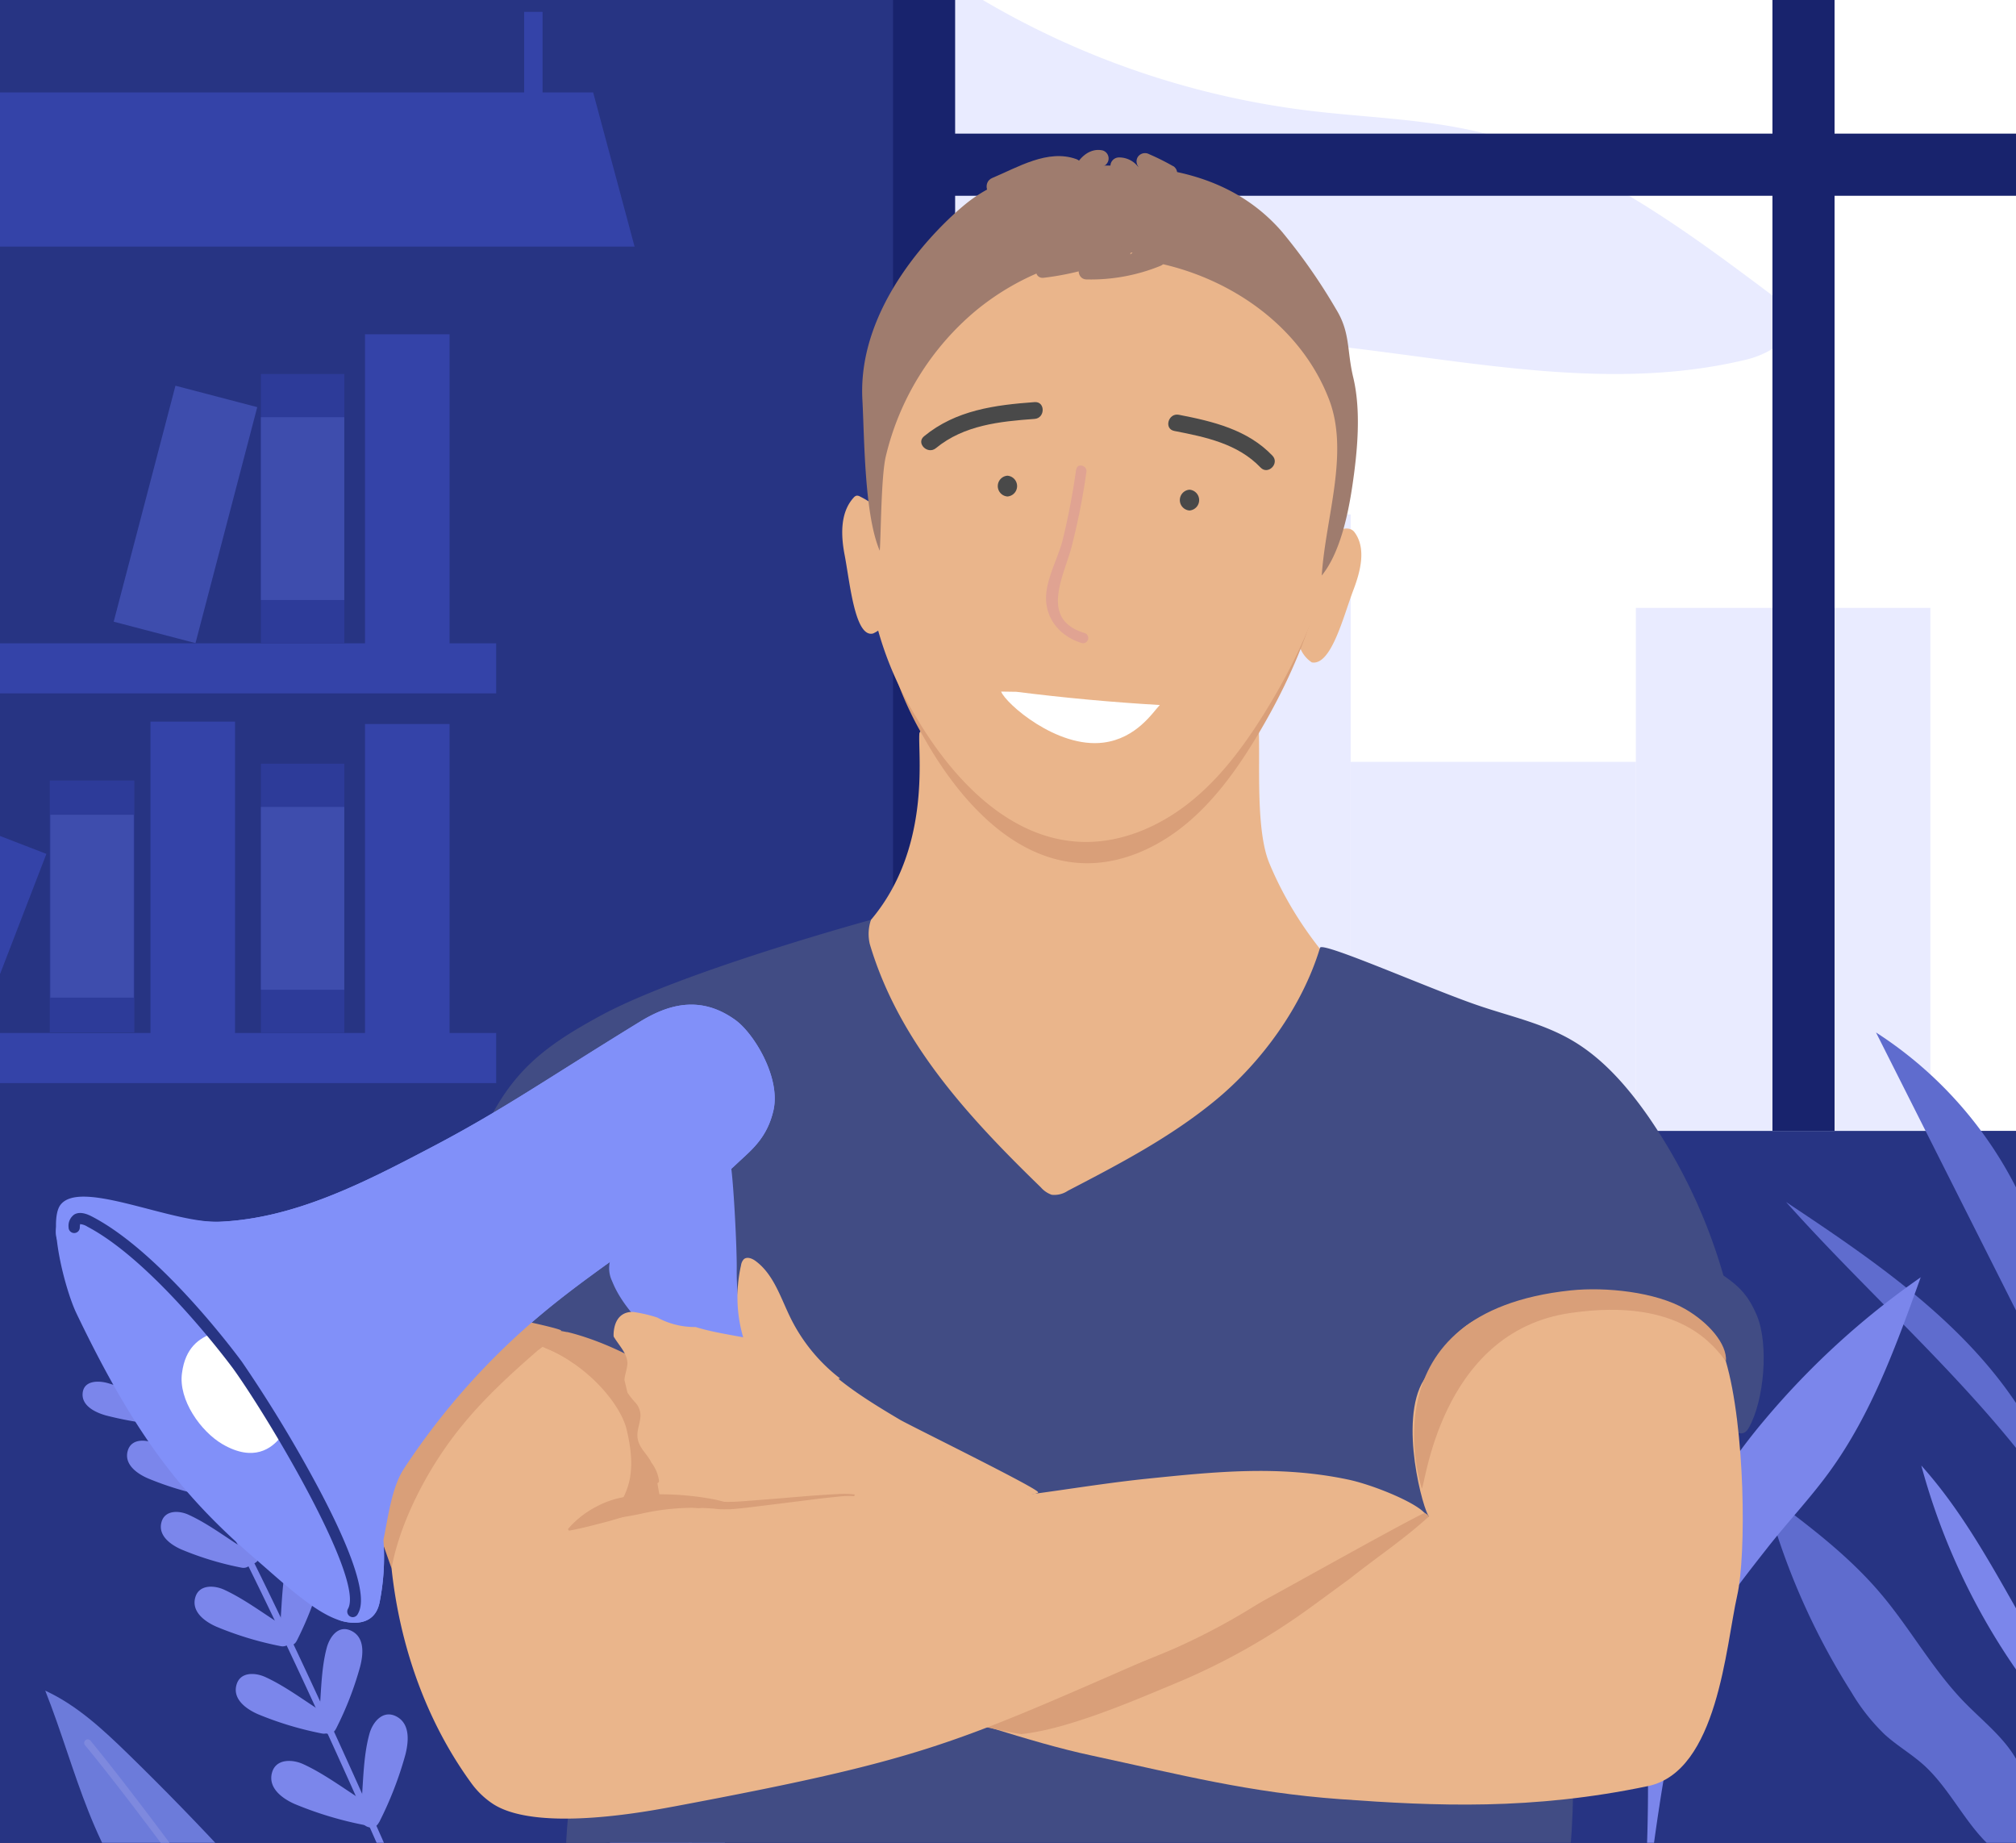 <svg id="Слой_1" data-name="Слой 1" xmlns="http://www.w3.org/2000/svg" xmlns:xlink="http://www.w3.org/1999/xlink" viewBox="0 0 360 329"><rect x="0" y="0" width="360" height="329" fill="#333333" stroke="none"/><defs><style>.cls-1{fill:none;}.cls-2{clip-path:url(#clip-path);}.cls-3{clip-path:url(#clip-path-2);}.cls-4{fill:#6c7bda;}.cls-5{clip-path:url(#clip-path-3);}.cls-6{clip-path:url(#clip-path-4);}.cls-7{fill:#273483;}.cls-8{fill:#3443a8;}.cls-9{fill:#3e4dad;}.cls-10{fill:#2d3b99;}.cls-11{fill:#7e89de;}.cls-12{fill:#7b86eb;}.cls-13{fill:#5f6cce;}.cls-14{fill:#fff;}.cls-15{fill:#e9ebff;}.cls-16{fill:#18236d;}.cls-17{fill:#eab58b;}.cls-18{fill:#d99f79;}.cls-19{fill:#494949;}.cls-20{fill:#e0a392;}.cls-21{fill:#9f7c6e;}.cls-22{fill:#414c84;}.cls-23{fill:#8190f9;}.cls-24{clip-path:url(#clip-path-5);}.cls-25{clip-path:url(#clip-path-6);}</style><clipPath id="clip-path"><rect class="cls-1" y="-364.28" width="360" height="329.94"/></clipPath><clipPath id="clip-path-2"><path class="cls-1" d="M97.91-450.91H361.7V-24.75H-220.74S-151.3-33.28-118-100.21-31.81-300.79-6.66-351.36C32.82-430.74,97.91-450.91,97.91-450.91Z"/></clipPath><clipPath id="clip-path-3"><rect class="cls-1" y="-0.47" width="360" height="329.94"/></clipPath><clipPath id="clip-path-4"><path class="cls-1" d="M97.91-87.1H361.7V339.06H-220.74S-151.3,330.53-118,263.6-31.81,63-6.66,12.46C32.82-66.92,97.91-87.1,97.91-87.1Z"/></clipPath><clipPath id="clip-path-5"><rect class="cls-1" y="395.91" width="360" height="329.94"/></clipPath><clipPath id="clip-path-6"><path class="cls-1" d="M97.91,309.28H361.7V735.45H-220.74S-151.3,726.91-118,660-31.81,459.41-6.66,408.84C32.82,329.46,97.91,309.28,97.91,309.28Z"/></clipPath></defs><title>illustration_2</title><g class="cls-2"><g class="cls-3"><path class="cls-4" d="M169.94-127.71a167,167,0,0,0-29.36,33.2c-8.59,12.62-14.89,27-16.78,42.15A126.72,126.72,0,0,0,123-38.72c-.27,16.3,2.07,17.16,3.61,52.29.92-54.7,3.18-58.88,17.5-81.73,3.6-5.75,7.74-11.15,11.13-17,7.54-13,11.17-27.89,14.72-42.52"/></g></g><g class="cls-5"><rect class="cls-1" x="-106.88" y="-87.36" width="466.88" height="426.68"/><g class="cls-6"><path class="cls-7" d="M97.93-87.1H361.72V339.06H-220.72s69.44-8.53,102.72-75.46S-34,55-3.64-.2C44.39-87.36,97.93-87.1,97.93-87.1Z"/><path class="cls-7" d="M97.43-87.43H361.22V338.73H-221.22s69.44-8.54,102.72-75.47S-34.54,54.64-4.14-.53C43.89-87.69,97.43-87.43,97.43-87.43Z"/><rect class="cls-8" x="-0.39" y="114.85" width="88.99" height="8.94"/><rect class="cls-8" x="65.18" y="59.68" width="15.1" height="57.01"/><rect class="cls-9" x="25.58" y="70.07" width="15.1" height="43.55" transform="translate(24.33 -5.4) rotate(14.67)"/><rect class="cls-10" x="46.59" y="66.77" width="14.89" height="48.07"/><rect class="cls-9" x="46.59" y="74.49" width="14.89" height="32.64"/><rect class="cls-8" x="-32.51" y="184.43" width="121.11" height="8.94"/><rect class="cls-8" x="65.18" y="129.26" width="15.1" height="57.01"/><rect class="cls-8" x="26.87" y="128.83" width="15.1" height="57.01"/><rect class="cls-10" x="8.89" y="139.34" width="15.1" height="44.99"/><rect class="cls-8" x="-12.49" y="148.58" width="15.1" height="34.28" transform="translate(59.34 12.89) rotate(21.1)"/><rect class="cls-10" x="46.59" y="136.35" width="14.89" height="48.07"/><rect class="cls-9" x="46.59" y="144.07" width="14.89" height="32.64"/><rect class="cls-9" x="8.99" y="145.47" width="14.89" height="32.64"/><path class="cls-4" d="M48,342.45c-.88-3.89-3.65-7-6.35-10q-9.12-9.9-18.76-19.29c-4.48-4.36-9.14-8.71-14.81-11.32,2.82,7.1,4.9,14.47,7.72,21.57s6.43,14,11.83,19.42"/><path class="cls-11" d="M42,346.76a.61.61,0,0,1-.5-.26c-.16-.21-15.7-22-26.33-34.94a.62.62,0,0,1,1-.78c10.65,13,26.22,34.79,26.37,35a.62.62,0,0,1-.14.86A.61.61,0,0,1,42,346.76Z"/><path class="cls-4" d="M169.94,236.1a167,167,0,0,0-29.36,33.2c-8.59,12.62-14.89,27-16.78,42.15a126.72,126.72,0,0,0-.82,13.64c-.27,16.3,2.07,17.16,3.61,52.29.92-54.7,3.18-58.88,17.5-81.73,3.6-5.74,7.74-11.15,11.13-17,7.54-13,11.17-27.9,14.72-42.53"/><path class="cls-12" d="M81,280a142.6,142.6,0,0,1,28,25.57c8.45,10,15.11,21.61,18.08,34.32a109,109,0,0,1,1.93,11.52c1.7,13.83-.21,14.77,1.66,44.77-5.73-46.41-8-49.76-22.26-67.89-3.58-4.56-7.59-8.78-11-13.47-7.58-10.4-12-22.7-16.35-34.82"/><path class="cls-12" d="M73,341.23a.62.62,0,0,1-.57-.37c-.28-.67-28.7-66.77-42.89-88.46a.62.62,0,0,1,1-.67c14.24,21.78,42.7,88,43,88.64a.61.61,0,0,1-.32.81A.52.52,0,0,1,73,341.23Z"/><path class="cls-12" d="M67.72,325.31a64.3,64.3,0,0,0,4.66-12c.59-2.31.93-5.55-1.61-6.87-2.39-1.24-4.23,1-4.81,3.14-1.18,4.28-1.07,9.24-1.53,13.66-.25,2.36,3.45,2.35,3.7,0l.67-6.43c0-.44.54-5.44.24-5.34-.51.16-1.31,4.29-1.55,5a70.21,70.21,0,0,1-3,7c-1,2.13,2.15,4,3.19,1.87Z"/><path class="cls-12" d="M60,308.65a58.93,58.93,0,0,0,4.31-11.1c.55-2.13.87-5.13-1.49-6.35s-3.91,1-4.45,2.9c-1.09,4-1,8.56-1.42,12.65-.23,2.19,3.2,2.17,3.42,0l.62-5.95c.05-.41.51-5,.23-4.95-.47.16-1.21,4-1.44,4.62A63.18,63.18,0,0,1,57,306.93c-1,2,2,3.71,3,1.72Z"/><path class="cls-12" d="M53,292.92a59.19,59.19,0,0,0,4.31-11.1c.55-2.14.87-5.14-1.49-6.36s-3.91,1-4.45,2.91c-1.09,4-1,8.56-1.42,12.65-.23,2.18,3.19,2.17,3.42,0l.62-6c0-.41.5-5,.22-4.94-.46.15-1.2,4-1.43,4.61A65.49,65.49,0,0,1,50,291.19c-1,2,2,3.71,3,1.73Z"/><path class="cls-12" d="M46.17,278.36a55.27,55.27,0,0,0,4-10.41c.51-2,.81-4.81-1.39-6s-3.68.9-4.18,2.73c-1,3.71-.93,8-1.33,11.86-.22,2.05,3,2,3.21,0L47.1,271c0-.39.47-4.73.21-4.64-.44.14-1.13,3.73-1.35,4.33a60.64,60.64,0,0,1-2.57,6.05c-.9,1.86,1.87,3.49,2.78,1.62Z"/><path class="cls-12" d="M32.71,252.76a50.9,50.9,0,0,0,.43-11.5c-.19-1.9-1.07-4.33-3.29-4.55-2.45-.25-3.12,2.38-2.93,4.31.36,3.72,1.63,7.55,2.45,11.2.45,2,3.55,1.17,3.1-.85l-1.23-5.48c-.24-1.08-.43-2.22-.74-3.28l-.24-1.1c-.38-.78-.49-.8-.33,0-.42,1.44.13,3.85.08,5.39-.08,2-.26,3.94-.51,5.9s3,2,3.21,0Z"/><path class="cls-12" d="M30.26,251.47a65.86,65.86,0,0,1-7-.91c-.88-.16-1.76-.34-2.63-.55-.51-.12-2.59-1.06-2.18-.43.69,1.07,3.6,1.7,4.82,2.2l5.66,2.31c1.81.74,2.59-2.19.81-2.91-3.39-1.39-6.82-3.15-10.33-4.2-1.76-.54-4.52-.59-4.66,1.86-.12,2.23,2.39,3.37,4.18,3.87a60.2,60.2,0,0,0,11.34,1.79c1.94.15,1.93-2.87,0-3Z"/><path class="cls-12" d="M66,322.26c-2.21-.47-4.4-1-6.56-1.66s-4.69-2.09-7-2.5c-1.33-.24,1.37.92,1.73,1.14l3,1.84,6.42,4c2,1.26,3.89-1.94,1.87-3.19-3.69-2.29-7.37-5.12-11.31-6.93-1.92-.88-4.84-1-5.56,1.46-.82,2.81,1.89,4.73,4.11,5.69A64.46,64.46,0,0,0,65,325.82c2.33.49,3.32-3.07,1-3.56Z"/><path class="cls-12" d="M58.36,306.18c-2-.43-4.07-.92-6.07-1.54s-4.34-1.92-6.45-2.31c-1.24-.22,1.26.85,1.6,1.06l2.75,1.7,5.94,3.69c1.88,1.17,3.6-1.79,1.73-2.95-3.41-2.12-6.81-4.74-10.46-6.41-1.78-.82-4.48-1-5.16,1.35-.76,2.6,1.76,4.37,3.81,5.27a59.67,59.67,0,0,0,11.4,3.44c2.15.45,3.07-2.85.91-3.3Z"/><path class="cls-12" d="M51,290.62c-2.05-.43-4.07-.92-6.07-1.53s-4.34-1.93-6.45-2.31c-1.24-.23,1.26.85,1.6,1.05l2.74,1.71,5.95,3.69c1.88,1.16,3.6-1.8,1.73-3-3.41-2.12-6.82-4.73-10.47-6.41-1.78-.82-4.48-.95-5.15,1.35-.76,2.6,1.75,4.38,3.81,5.27a59.49,59.49,0,0,0,11.4,3.45c2.15.45,3.06-2.85.91-3.31Z"/><path class="cls-12" d="M43.92,276.76c-1.92-.4-3.82-.86-5.69-1.44s-4.07-1.81-6-2.16c-1.16-.21,1.18.79,1.5,1l2.57,1.6,5.58,3.46c1.76,1.09,3.38-1.69,1.62-2.78-3.2-2-6.39-4.44-9.82-6-1.66-.77-4.2-.89-4.83,1.27-.71,2.44,1.65,4.1,3.58,4.94a55.15,55.15,0,0,0,10.69,3.23c2,.42,2.87-2.67.85-3.1Z"/><path class="cls-12" d="M37.89,264.05c-1.92-.41-3.82-.87-5.7-1.45s-4.07-1.8-6-2.16c-1.16-.21,1.19.8,1.5,1l2.58,1.6,5.58,3.46c1.76,1.09,3.37-1.69,1.62-2.78-3.2-2-6.4-4.44-9.82-6-1.67-.77-4.2-.89-4.83,1.27-.72,2.44,1.64,4.1,3.57,4.94A55.57,55.57,0,0,0,37,267.14c2,.43,2.88-2.67.86-3.09Z"/><path class="cls-12" d="M39.61,266a53.09,53.09,0,0,0,2.82-11.16c.22-1.89-.06-4.46-2.16-5.21s-3.42,1.2-3.78,3c-.74,3.73-.06,8.17,0,12,0,2.06,3.24,2.07,3.21,0,0-1.38.17-10.93-.36-11,.41,0-2.5,10.63-2.81,11.51-.68,1.95,2.42,2.79,3.1.85Z"/><path class="cls-12" d="M364.53,297.24c-.91-3.68-2.8-7-4.66-10.33-5-8.82-10-17.71-16.78-25.26A117.89,117.89,0,0,0,364.4,304l-1.58-8.2"/><path class="cls-13" d="M361.13,316.43c-1.84-5.16-6.55-8.62-10.37-12.55-5.67-5.84-9.63-13.12-14.89-19.33-5.91-7-13.35-12.52-20.71-18a124.86,124.86,0,0,0,15.46,35.59,35.61,35.61,0,0,0,5.94,7.53c2.2,2,4.8,3.49,7,5.48,5.87,5.33,8.78,14,16,17.24a50.85,50.85,0,0,0,1.54-18.74"/><rect class="cls-14" x="166.75" y="-87.98" width="198.92" height="289.88"/><rect class="cls-15" x="167.41" y="91.84" width="73.78" height="109.95"/><rect class="cls-15" x="241.2" y="136.01" width="50.93" height="65.89"/><rect class="cls-15" x="292.12" y="108.53" width="52.59" height="93.37"/><path class="cls-15" d="M165.14-6.69a150.72,150.72,0,0,0,68.3,26.41c10.14,1.25,20.45,1.46,30.4,3.79,19.61,4.6,36.34,17,52.45,29.08,1.38,1,2.85,2.2,3.32,3.86,1.11,3.92-3.72,6.76-7.68,7.73-33.81,8.21-69.11-5.9-103.83-3.58-5.37.35-10.77,1.11-16.12.53-6.27-.68-12.18-3.15-18-5.59a13.07,13.07,0,0,1-4.9-3c-1.47-1.65-2-3.91-2.45-6.08A197.79,197.79,0,0,1,163.17-8"/><polygon class="cls-8" points="-3.38 44.03 113.32 44.03 105.92 16.5 -3.38 16.5 -3.38 44.03"/><rect class="cls-8" x="93.6" y="2.12" width="3.29" height="18.9"/><rect class="cls-16" x="260.56" y="-69.94" width="11.09" height="198.7" transform="translate(295.51 -236.7) rotate(90)"/><rect class="cls-16" x="316.51" y="-87.1" width="11.09" height="289" transform="translate(644.11 114.8) rotate(180)"/><rect class="cls-16" x="159.47" y="-87.1" width="11.09" height="289" transform="translate(330.03 114.8) rotate(180)"/><path class="cls-13" d="M362.78,218.16A71.41,71.41,0,0,0,335,184.33l30.73,61-4.39-30.74"/><path class="cls-13" d="M362.23,254.05c-9.9-17-26.88-28.54-43.29-39.45,16,17.93,34.64,33.64,48.21,53.47a58.2,58.2,0,0,0-5.95-14.22"/><path class="cls-4" d="M254.09,184.1a167,167,0,0,1,29.35,33.2c8.6,12.62,14.9,27,16.79,42.15a124.34,124.34,0,0,1,.81,13.64c.28,16.3-3.33,15.47-4.87,50.6-.92-54.7-1.91-57.19-16.23-80-3.6-5.74-7.74-11.15-11.14-17-7.53-13-11.17-27.9-14.71-42.53"/><path class="cls-12" d="M343.05,228a142.94,142.94,0,0,0-28,25.57c-8.44,10-15.1,21.61-18.08,34.32a109,109,0,0,0-1.92,11.52c-1.7,13.83.2,14.77-1.66,44.77,5.73-46.41,8-49.76,22.26-67.89,3.58-4.56,7.59-8.78,11-13.47,7.58-10.4,12-22.7,16.35-34.82"/><path class="cls-11" d="M295.93,260.31a.63.63,0,0,1-.57-.39c-.13-.33-13.28-33.25-31.26-57.14a.62.62,0,0,1,.12-.87.61.61,0,0,1,.86.13c18.08,24,31.3,57.09,31.43,57.42a.63.63,0,0,1-.35.81A.85.85,0,0,1,295.93,260.31Z"/></g><path class="cls-17" d="M157.47,92.28c-.59-1.72-2.25-2.82-3.89-3.63a1,1,0,0,0-.64-.15,1,1,0,0,0-.5.34c-2.43,2.66-2.29,6.73-1.61,10.26.94,4.88,1.83,14.81,5.07,14a5.48,5.48,0,0,0,2.89-3,12.42,12.42,0,0,0,.89-4.14,38,38,0,0,0-2.27-16.27"/><path class="cls-17" d="M236.31,97.54c.87-1.6,1.36-2.47,3.11-3,.21-.07,1.66-.56,2.44.46,2.16,2.87,1.09,7-.2,10.38-1.77,4.65-3.94,13.51-7.41,12.88a5.49,5.49,0,0,1-2.33-3.42,12.26,12.26,0,0,1-.16-4.23A37.74,37.74,0,0,1,236.82,95"/><path class="cls-17" d="M164.19,130.84c-.41,3.18,2.56,21.57-9.87,34.74-3.31,3.5-4.55,1.23-3.4,4.46.53,1.46,13.48,28.68,14.51,29.85l18.67,21.3c2.15,2.45,4.69,5.09,7.94,5.17a12.08,12.08,0,0,0,5.15-1.49c8.77-4.08,17.54-8.15,26.15-12.54,13.21-6.75,20.73-15.09,27.74-28.17-10.59-7.86-19.36-17.88-24.42-30.06-2.41-5.82-1.65-17.31-1.87-23.61a3.59,3.59,0,0,0-.84-2.67,3.46,3.46,0,0,0-2.85-.37c-10.59,1.74-19.25,11-29.94,10.09-7.76-.64-15.69-12.23-23.3-10.56-1.21.26-2.64.94-2.61,2.18"/><path class="cls-18" d="M165.89,63.4c.77-8,7.35-14.27,14.44-17.52,16.14-7.38,36.75-2.06,47.72,12.32C235.82,68.38,238.68,82,237.44,95s-6.28,25.24-12.88,36.27c-3.54,5.91-7.6,11.59-12.85,15.91s-11.79,7.2-18.46,6.92c-12.37-.51-22.05-11.33-28.3-22.48a61.35,61.35,0,0,1-6.63-16.22c-1.47-6.44-1.43-13.15-1-19.76A200.1,200.1,0,0,1,160,72.33c1.64-9.26,5-19.73,13.48-23"/><path class="cls-17" d="M164.49,59.62c.79-8,7.66-14.27,15.06-17.52,16.84-7.38,38.33-2.06,49.79,12.33,8.1,10.17,11.08,23.83,9.79,36.77s-6.55,25.24-13.44,36.27c-3.69,5.91-7.93,11.6-13.4,15.91S200,150.58,193,150.3c-12.91-.51-23-11.33-29.53-22.48a60.49,60.49,0,0,1-6.92-16.22c-1.53-6.44-1.48-13.15-1.09-19.76a192,192,0,0,1,2.83-23.29c1.7-9.26,5.23-19.73,14.06-23"/><path class="cls-19" d="M209.7,76.94c5.57,1.08,11.33,2.27,15.4,6.53,1.33,1.4,3.45-.73,2.12-2.12-4.44-4.65-10.63-6.12-16.72-7.3-1.89-.36-2.7,2.53-.8,2.89Z"/><path class="cls-19" d="M184.75,71.79c-7.12.52-14.05,1.43-19.74,6.1-1.49,1.23.64,3.34,2.12,2.12,5-4.11,11.39-4.77,17.62-5.22,1.92-.14,1.93-3.14,0-3Z"/><path class="cls-19" d="M212.41,91.14a1.86,1.86,0,0,0,0-3.71,1.86,1.86,0,0,0,0,3.71Z"/><path class="cls-19" d="M179.9,88.64a1.86,1.86,0,0,0,0-3.71,1.86,1.86,0,0,0,0,3.71Z"/><path class="cls-20" d="M192.17,83.78a127.27,127.27,0,0,1-2.42,12.69c-.84,3.2-2.75,6.53-2.94,9.83-.23,4.16,2.54,7.36,6.38,8.51a.93.93,0,0,0,.5-1.79c-8-2.38-3.86-9.89-2.39-15.17A122.46,122.46,0,0,0,194,84.27c.18-1.17-1.6-1.67-1.79-.49Z"/><path class="cls-21" d="M201,46.13c15.31,1.23,30.66,10.4,36.34,25.21,3.65,9.53-.66,21.17-1.31,31.41,3.24-4,4.69-10.81,5.46-16,.91-6.12,1.6-13.35.16-19.37-1.18-4.91-.47-8-3.11-12.25a101.83,101.83,0,0,0-9.74-13.9c-10-11.38-24.93-12.54-39.13-11.26-6.19.56-12.42,2.5-17.3,6.5S153.06,54.41,154,71.39c.37,7,.34,20.51,3.1,26.94.22-2.71.23-13.3,1.08-16.86a48.49,48.49,0,0,1,16.07-26,45.46,45.46,0,0,1,28-10.38"/><path class="cls-21" d="M206.41,44.57a30.67,30.67,0,0,1-12.34,2.32c-1.93,0-1.93,3,0,3a33,33,0,0,0,13.14-2.42c1.77-.72,1-3.63-.8-2.9Z"/><path class="cls-21" d="M200.33,42.59a45.74,45.74,0,0,1-13.93,4c-1.89.24-1.91,3.24,0,3a50.5,50.5,0,0,0,15.45-4.42c1.75-.81.22-3.4-1.52-2.59Z"/><path class="cls-21" d="M197.82,48l3-1.09a1.54,1.54,0,0,0,1-1.85A1.51,1.51,0,0,0,200,44l-3,1.08A1.55,1.55,0,0,0,196,47a1.52,1.52,0,0,0,1.85,1Z"/><path class="cls-22" d="M155.53,164.22s-33.87,9.26-48.34,17.14c-4.9,2.67-9.78,5.57-13.72,9.74-7.1,7.52-10.39,18.35-12.53,28.93a194.58,194.58,0,0,0-3,56.59c27.9,1.9,55.92,2.69,83.81.49,16.79-1.33,33.54-3.74,50.38-3.71,23.31,0,46.43,4.73,69.72,5.61,8.33.31-7.57,24.51.74,23.85,1.1-.09,7.39-3.94,10.56,2.34.59,1.17,15.94-31.9,15.92-33.27-.22-13.17,3.17-24,.45-37a96.82,96.82,0,0,0-15.34-35.82c-3.7-5.26-8-10.14-13.33-13.29s-11.3-4.38-17-6.35c-8.55-2.92-27.77-11.44-28.13-10.26-3.18,10.55-10.52,20.5-18.6,27.17s-17.3,11.47-26.44,16.22a4.31,4.31,0,0,1-2.87.71,4.55,4.55,0,0,1-1.94-1.32c-13.4-13-25.44-26.24-30.55-43.44A7.85,7.85,0,0,1,155.53,164.22Z"/><path class="cls-14" d="M178.77,123.47c.88,2.21,10,10.17,18.27,9.11,5.91-.75,8.84-5.44,10.07-6.71q-12.84-.75-25.61-2.36Z"/><path class="cls-21" d="M209.48,29.66a43.55,43.55,0,0,0-4.27-2.13,1.54,1.54,0,0,0-2.05.53,1.52,1.52,0,0,0,.54,2.06A43.55,43.55,0,0,1,208,32.25a1.5,1.5,0,0,0,1.51-2.59Z"/><path class="cls-21" d="M204,31.36a4.27,4.27,0,0,0-4.21-3.25,1.53,1.53,0,0,0-1.5,1.5,1.51,1.51,0,0,0,1.5,1.5,1.23,1.23,0,0,1,1.32,1,1.5,1.5,0,1,0,2.89-.8Z"/><path class="cls-21" d="M192.18,28.4c-5.09-1.82-10.41,1.46-15,3.38-1.76.73-1,3.63.8,2.89,3.92-1.63,9.1-4.92,13.41-3.38,1.82.66,2.6-2.24.8-2.89Z"/><path class="cls-21" d="M194.48,31.46a2.84,2.84,0,0,1,.71-1.17c.17-.18.59-.6.87-.54a1.54,1.54,0,0,0,1.85-1.05,1.5,1.5,0,0,0-1-1.84c-2.5-.56-4.56,1.62-5.28,3.8-.6,1.84,2.3,2.63,2.9.8Z"/><path class="cls-22" d="M305.33,243.48c2.87,2.68,3.38,5.14,4.86,8.78.29.71-.78,3.69,0,3.54.27-.05,1.24.63,2.09-.88,2.76-4.86,3.61-14.91,1.44-20.08-2-4.71-4.19-6-9-9.1-4.13-2.61-1.68,6.45-6.57,6.28"/><path class="cls-23" d="M138.12,198.21c1.32-5.86-3.51-13.73-6.8-16.1-6.42-4.64-12.29-2.6-17,.27C97.64,192.61,89.71,198.22,76.72,205c-11.81,6.19-24.12,12.52-37.44,13.12-8.57.38-24.27-6.25-27.93-1.58a5.72,5.72,0,0,0-1.37,3c-.44,4.79,6.59,6.15,8.43,10.6,7.82,18.87,16.86,31.3,32.25,44.72,3.54,3.08,6,13.45,10.53,14.59.64.16,5.58,1.44,6.58-3.3a41.35,41.35,0,0,0,.7-11.21c.84-4,1.45-9.35,3.67-12.73A126.58,126.58,0,0,1,97,234.37c11.29-9.39,24.2-16.79,34.87-26.88C134.11,205.38,137,203.18,138.12,198.21Z"/><path class="cls-23" d="M125.58,262.62q4.92.94,9.92,1.44c1.6.16,3.46.19,4.54-1a4.61,4.61,0,0,0,.81-3.55c-.48-5.7-3.79-10.71-6-16a42.73,42.73,0,0,1-3.29-17c.05-4.08-.75-19.28-1.31-19.45a1.61,1.61,0,0,0-1.15.25c-5.8,3-10.86,11.73-16.66,14.69-1.42.73-3,1.6-3.5,3.11a5.33,5.33,0,0,0,.37,3.63c2.78,7,10.31,11.29,13.28,18.25,2,4.75,1.68,10.11,1.74,15.28"/><path class="cls-14" d="M45.42,236.6c-2.53.9-10.61,6-11.25,10.53-.68,4.77,3.35,10.47,7.27,12.74,5.54,3.2,14.42-2.66,16.05-4.75"/><path class="cls-22" d="M280.35,308.25c-.5-2.32-1.07-4.78-2.76-6.43-2.08-2-5.25-2.31-8.14-2.44C225.2,297.3,200,297.72,156,302.69c-6.13.7-18.43,9.51-23.75,12.65l-30.83-.84c3.38,5.88-4.38,30.08-1.81,33.39l180.65-16.3C280.87,326.77,281.37,313,280.35,308.25Z"/><path class="cls-22" d="M255.86,243.72c-1.53,7.06,5,19.93,3.43,27-.94,4.36-12,3.38-8.52,6.15-12.84,1-31.6,9.45-42.8,16-10.84,6.29-13.68,10.84-26.12,11.59s-26.78,9.08-37.41,2.26c15.65.42,33.13,11.85,49.55,15.65a240,240,0,0,0,46.42,5.81c15.56.5,26.39-12.05,39.94-19.88,3.15-1.82,10.22-.4,12.77-3.05,4.6-4.8,8.11-7.48,10.41-13.85,2.61-7.2,5.54-31.86,5.51-39.59S296.8,231.63,289.2,231C274.75,229.82,255.86,243.72,255.86,243.72Z"/><path class="cls-22" d="M241.32,270.35c-12.19-2.54-23.51-1.37-35.9-.1-10.49,1.08-20.88,3.14-31.4,3.92-12.59.94-25.25.05-37.85-.85-2.92-.21-6.15-.56-8.1-2.76-3-3.38-16.6-24.83-18-25.17-6.24-1.53-12-1.4-18.37-1.66a36.18,36.18,0,0,0-12,2.1c-3.33,1.22-6.35,6.6-6.35,6.6-3.55,10.95-3.27,21.3-1.93,32.73.26.27,2.3,2.14,2.55,2.42.92-.36-1.05-.61,0,0,13.54,7.85,28.35,13.29,41,22.63a3.42,3.42,0,0,1,1.79-.89c1.92-.26-14.69,3.72-14.47,5.53.32,2.69-.92,6.59-1.25,15.56,35.6-6.86,72.52-17.38,102.83-30.63,7.17-3.14,14.06-6.91,20.93-10.66,7.58-4.14,27.39-11.47,30.25-12.75C253.36,274.37,245.72,271.27,241.32,270.35Z"/><path class="cls-17" d="M270.82,232.59c-9.94,3.49-10.83,4.66-16.57,13.79-4.58,7.3,0,23.61.93,24.35-13.43,1.1-33.1,9.67-44.86,16.26C199,293.36,196,297.94,182.93,298.77c-7.58.48-15.87,3.55-23.65,4.68,11.78,2.77,23.92,7.48,35.78,10,15.91,3.43,28,6.58,44.22,7.76,17.15,1.25,34.34,2,55-2.33,12.47-2.61,13.89-25,15.93-34,1.65-7.3,1.44-30.11-2.05-41.94C300.57,230.94,283.06,228.29,270.82,232.59Z"/><path class="cls-17" d="M159.28,303.45a74.84,74.84,0,0,0-15.48-2.18C148.41,304.09,153.72,304.26,159.28,303.45Z"/><path class="cls-18" d="M308.21,243c.2-3.09-3.11-6.87-7.22-9.26-5.37-3.12-14.32-4-20.5-3.36-37.07,3.9-26.61,35.33-26.61,35.33.52.7,2.9-27.92,26.58-31.3C300.43,231.51,306.2,240.66,308.21,243Z"/><path class="cls-18" d="M240.84,282l.88-.69c4.76-3.72,9-6.53,13.46-10.58a2.41,2.41,0,0,0-3.12-.55c-6.8,3.54-13.31,6-19.41,10.63a116.86,116.86,0,0,1-23.15,13.6,180.63,180.63,0,0,1-22.28,7.86c-7.43,2.19-21.53,2-29.38,1.62-2.36-.1,23.55,5.81,24.61,5.7,8.4-.9,20.13-6,27.92-9.25A117.7,117.7,0,0,0,234,287C236.32,285.32,238.57,283.64,240.84,282Z"/><path class="cls-17" d="M73.43,244.9c-7.78,24-4.18,52.92,10.66,73.35a14.91,14.91,0,0,0,4,3.85c8.2,5.24,29,1,32.38.4,43.77-8.22,49.56-11,82.83-25.53,7.18-3.14,14.83-7.09,21.71-10.85,7.57-4.14,26.52-14.75,29.37-16-1.78-2-9.42-5.11-13.81-6-12.2-2.54-23.52-1.37-35.9-.1-10.5,1.09-20.88,3.14-31.4,3.93-12.6.94-25.25.05-37.85-.86-2.93-.21-6.16-.56-8.11-2.75-3-3.39-17.22-23.19-18.6-23.53-6.23-1.53-11.33-3-17.75-3.3A35.57,35.57,0,0,0,79,239.56C75.67,240.77,73.43,244.9,73.43,244.9Z"/><path class="cls-18" d="M148.63,267.61a17.14,17.14,0,0,0-2.95,0l-3,.22-6,.53-6,.54-3,.24a26.27,26.27,0,0,1-3.13.1,27.45,27.45,0,0,0-11.55,1c-1.82.63-3.62,1.19-5.51,1.67s-3.79,1-5.9,1.37l-.17-.29a16.65,16.65,0,0,1,4.93-3.92,15.65,15.65,0,0,1,6-1.9,36,36,0,0,1,6.3-.28,28.16,28.16,0,0,1,6.1,1,25.1,25.1,0,0,0,2.89,0l3-.11,6-.3c2-.1,4-.2,6-.27l3-.07a16.82,16.82,0,0,1,3.07.14Z"/><path class="cls-18" d="M101.37,237.85C79.26,233.35,75,240,73.1,245.93c0,0,0-4.22,10.08-6.87,6.52-1.71,16.25,1.66,19.29,4.41C101.71,242,102.13,239,101.37,237.85Z"/><path class="cls-18" d="M97.15,240.57c7.77,3.09,13.63,10.1,14.73,14.58,2.09,8.56-.23,11.52-1.68,14.32-.14.26,7.2-1.12,7.48-1a1.73,1.73,0,0,0,1,0c2.26-.38,10.58.24,12.84-.14.19-.65,1.85-4,1.6-4.59-8.56-20.88-31.76-25.91-31.76-25.91Z"/><path class="cls-17" d="M160.74,253.49c-5.83-3.44-10.35-6.36-13.9-9.9-2.61-1.19-5.24-2.32-8-3.28-4.74-1.67-9.87-1.92-14.63-3.39a14,14,0,0,1-6.83-1.69,25.25,25.25,0,0,0-4.3-1c-.27,0-3.18-.28-3.5,3.7a5.2,5.2,0,0,0,0,.69c1,1.68,2.64,3.23,2.44,5.07-.11,1-.46,1.78-.51,2.7.18.74.36,1.48.53,2.23a14.17,14.17,0,0,0,1.4,1.77,3.5,3.5,0,0,1,.92,2.05c.1,1.5-.75,2.84-.49,4.4a4.34,4.34,0,0,0,.81,1.85h0l0,.06a22.69,22.69,0,0,1,1.36,1.85c.11.17.19.35.28.52a7,7,0,0,1,1.36,3.21.43.43,0,0,1-.29.47c.13.76.26,1.54.42,2.29a3,3,0,0,0,1,.71,17.16,17.16,0,0,1,3,.73c7.6,1.51,17.64,3.62,26.11,6.51l19.46-5.72c0-.85,18.29-2.1,18-2.91S162.46,254.5,160.74,253.49Z"/><path class="cls-18" d="M152.55,267.12a16.38,16.38,0,0,0-3.11.11c-1.05.1-2.11.22-3.16.34l-6.31.79-6.33.78c-1.06.12-2.12.24-3.21.31-.27,0-.54,0-.84,0a2.26,2.26,0,0,1-.5,0l-.4,0c-.52,0-1-.11-1.55-.13a42.31,42.31,0,0,0-12.36.87c-2,.45-4,.73-6,1.08s-4,.73-6.2,1.17l-.17-.3a15.47,15.47,0,0,1,5.54-3.7,19.84,19.84,0,0,1,6.41-1.54,52.11,52.11,0,0,1,13,.76c.53.09,1.06.25,1.59.37l.38.1.29,0a6.2,6.2,0,0,0,.75,0c1,0,2.09-.09,3.15-.17l6.34-.5c2.11-.18,4.23-.37,6.35-.51,1.06-.08,2.12-.15,3.18-.19a16,16,0,0,1,3.24.05Z"/><path class="cls-18" d="M69.92,280c1.41-7.69,5.61-16,10.2-22.37s10-11.38,15.89-16.51a42.1,42.1,0,0,0,4.19-3.56c.24-.27-8.47-2.2-10.41-2.41-3.1-.34-1.8-1-4.51.54a86.56,86.56,0,0,0-8.84,5.84,24.91,24.91,0,0,0-4.75,4.24c-2.33,2.9-3.36,6.64-4,10.31A60.21,60.21,0,0,0,67.1,272"/><path class="cls-23" d="M138.12,198.21c1.32-5.86-3.51-13.73-6.8-16.1-6.42-4.64-12.29-2.6-17,.27C97.64,192.61,89.71,198.22,76.72,205c-11.81,6.19-24.12,12.52-37.44,13.12-8.57.38-24.93-7.71-28.49-3-2.25,3,.78,15,2.86,19.36,10.17,21.2,18.51,32.34,32.14,44C51,283,56.63,288.3,61.19,289.44c.64.16,5.58,1.44,6.58-3.3a41.35,41.35,0,0,0,.7-11.21c.84-4,1.45-9.35,3.67-12.73A126.58,126.58,0,0,1,97,234.37c11.29-9.39,24.2-16.79,34.87-26.88C134.11,205.38,137,203.18,138.12,198.21Z"/><path class="cls-14" d="M38.09,238c-2.53.9-5,2.6-5.59,7.13-.68,4.77,3.35,10.46,7.27,12.73,5.54,3.2,8.76.75,10.39-1.34"/><path class="cls-7" d="M63,288.72a1,1,0,0,1-.49-.13,1,1,0,0,1-.37-1.36c3-5.24-14.1-34-20.54-42.93-.14-.18-14-19-26-25.3a2.83,2.83,0,0,0-1.29-.45,3.34,3.34,0,0,0-.06.59,1,1,0,0,1-2,0,2.47,2.47,0,0,1,1-2.3c1.15-.7,2.67.09,3.24.39,12.43,6.47,26.13,25.11,26.71,25.9a240.84,240.84,0,0,1,13.43,22.1c9.84,18.39,7.87,21.85,7.22,23A1,1,0,0,1,63,288.72Z"/><path class="cls-17" d="M150,246.09a30.9,30.9,0,0,1-8.82-10.77c-1.78-3.61-3-7.77-6.23-10.17-.62-.47-1.55-.84-2.13-.33a2,2,0,0,0-.49,1.07,25.62,25.62,0,0,0,.49,13.24,17.62,17.62,0,0,0,8.28,10.14"/></g><g class="cls-24"><rect class="cls-1" x="-106.88" y="309.02" width="466.88" height="426.68"/><g class="cls-25"><path class="cls-7" d="M97.93,309.28H361.72V735.45H-220.72S-151.28,726.91-118,660-34,451.36-3.64,396.19C44.39,309,97.93,309.28,97.93,309.28Z"/><rect class="cls-14" x="166.75" y="308.4" width="198.92" height="289.88"/><rect class="cls-16" x="316.51" y="309.28" width="11.09" height="289" transform="translate(644.11 907.57) rotate(180)"/><rect class="cls-16" x="159.47" y="309.28" width="11.09" height="289" transform="translate(330.03 907.57) rotate(180)"/></g></g></svg>